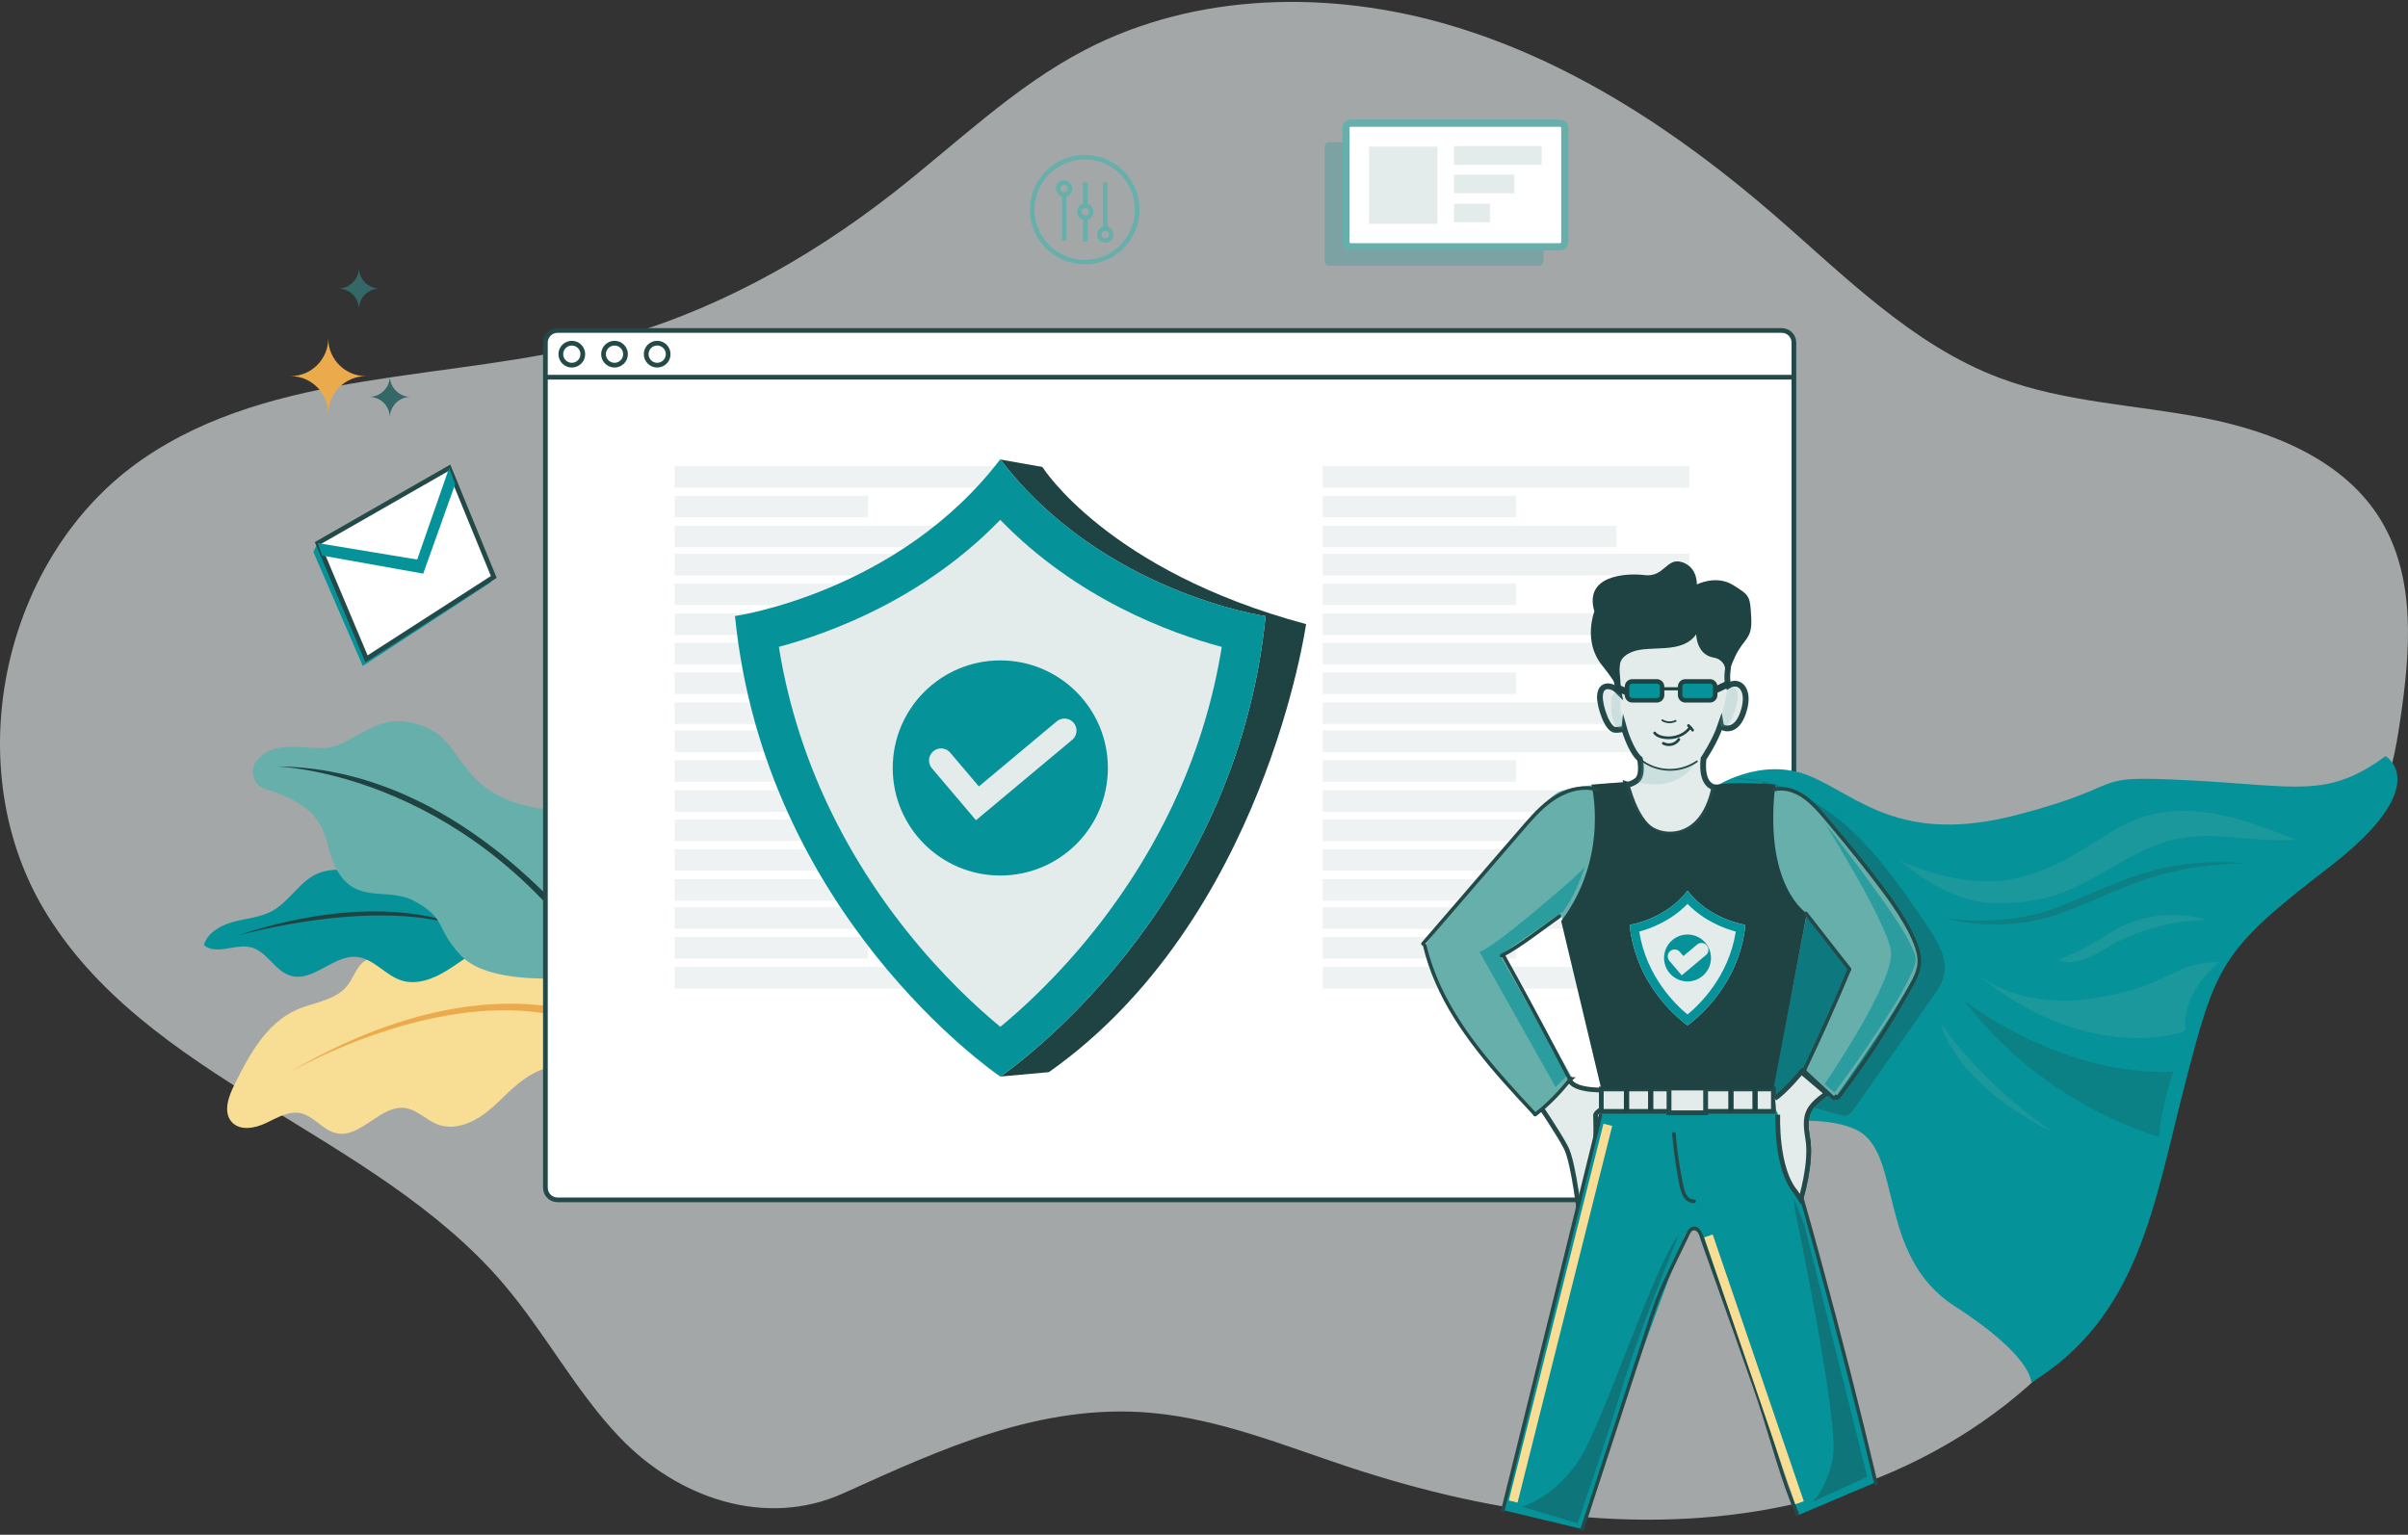 <svg width="400" height="255" viewBox="0 0 400 255" fill="none" xmlns="http://www.w3.org/2000/svg">
<rect x="0" y="0" width="400" height="255" fill="#333333" stroke="none"/>
<g clip-path="url(#clip0_997_696)">
<path opacity="0.63" d="M102.926 238.803C95.567 231.07 90.544 221.412 83.617 213.295C62.081 188.049 23.972 179.462 7.154 150.856C-7.028 126.723 0.6 92.216 23.637 76.315C45.57 61.175 74.687 63.446 100.467 56.686C117.941 52.105 134.105 43.208 148.341 32.088C158.823 23.901 168.463 14.411 180.264 8.275C198.732 -1.329 221.095 -1.688 241.049 4.246C261 10.179 278.785 21.95 294.534 35.559C306.326 45.748 317.592 57.319 332.177 62.801C343.029 66.881 354.866 67.242 366.242 69.469C377.619 71.695 389.438 76.473 395.467 86.376C401.385 96.093 400.382 108.384 398.708 119.638C398.003 124.377 397.18 129.203 394.912 133.423C390.363 141.885 380.935 146.406 374.486 153.527C362.336 166.93 362.392 187.094 355.749 203.92C346.464 227.444 323.543 243.889 298.927 249.682C274.311 255.474 248.265 251.738 224.252 243.811C213.38 240.224 202.62 235.756 191.217 234.744C172.805 233.115 156.379 240.755 140.071 248.118C127.122 253.964 112.539 248.897 102.929 238.8L102.926 238.803Z" fill="#E4EBEB"/>
<path d="M69.681 158.828C66.709 159.887 62.948 157.843 60.447 159.765C59.152 160.759 58.707 162.499 57.687 163.776C55.723 166.238 52.153 166.504 49.273 167.775C44.229 170.002 41.394 175.302 38.929 180.235C37.935 182.223 37.016 184.844 38.538 186.464C39.92 187.935 42.364 187.461 44.188 186.595C46.011 185.73 47.912 184.545 49.891 184.948C52.138 185.405 53.607 187.777 55.845 188.279C59.955 189.198 63.232 183.462 67.392 184.115C69.371 184.426 70.833 186.13 72.71 186.834C75.334 187.822 78.315 186.688 80.557 185.002C82.798 183.315 84.595 181.095 86.863 179.445C92.644 175.236 101.314 175.604 106.719 180.283C108.062 172.598 105.447 164.331 99.935 158.813C95.548 154.423 89.024 151.537 82.759 151.668C76.19 151.805 75.17 156.876 69.681 158.834V158.828Z" fill="#F8DD95"/>
<path d="M107.662 173.35C107.662 173.35 86.12 155.5 47.34 178.582C47.34 178.582 82.426 157.655 104.893 174.272L107.662 173.35V173.35Z" fill="#EBAB4C"/>
<path d="M53.036 145.017C49.878 146.225 48.174 149.738 45.207 151.362C43.273 152.421 40.99 152.579 38.856 153.14C36.722 153.701 34.493 154.91 33.863 157.026C35.905 158.784 39.107 156.728 41.718 157.399C44.366 158.08 45.67 161.354 48.293 162.121C52.036 163.216 55.411 158.608 59.291 158.999C62.1 159.282 64.016 162.064 66.711 162.909C69.239 163.699 71.981 162.646 74.235 161.249C76.488 159.855 78.562 158.089 81.075 157.244C80.675 157.378 75.354 152.126 74.62 151.573C72.384 149.89 69.943 148.058 67.349 146.962C63.628 145.387 56.811 143.575 53.039 145.019L53.036 145.017Z" fill="#069299"/>
<path d="M77.577 154.334C77.577 154.334 64.663 147.064 39.16 155.528C39.16 155.528 62.926 148.69 77.577 154.334Z" fill="#1F4242"/>
<path d="M71.753 121.323C63.125 116.87 59.242 123.761 54.372 124.229C51.542 124.501 48.644 123.698 45.872 124.328C44.684 124.597 43.538 125.325 42.729 126.262C41.309 127.909 42.075 130.488 44.156 131.133C47.83 132.267 51.471 133.878 53.27 137.17C54.548 139.507 54.667 142.351 56.013 144.655C59.353 150.353 64.367 147.321 68.802 149.702C74.344 152.678 72.252 154.251 76.624 158.826C82.581 165.054 102.094 161.688 102.094 161.688C102.094 161.688 100.458 135.245 91.711 134.541C77.003 133.356 77.039 124.056 71.756 121.329L71.753 121.323Z" fill="#66AFAB"/>
<path d="M101.162 161.064C101.162 161.064 79.289 127.48 45.848 127.339C45.848 127.339 76.469 128.044 98.623 159.936L101.162 161.064Z" fill="#1F4242"/>
<path d="M295.982 54.911H92.606C91.497 54.911 90.598 55.81 90.598 56.919V197.343C90.598 198.452 91.497 199.351 92.606 199.351H295.982C297.091 199.351 297.99 198.452 297.99 197.343V56.919C297.99 55.81 297.091 54.911 295.982 54.911Z" fill="white" stroke="#244949" stroke-width="0.779" stroke-miterlimit="10"/>
<path opacity="0.63" d="M280.612 77.429H219.707V81.007H280.612V77.429Z" fill="#E4EBEB"/>
<path opacity="0.63" d="M268.518 87.346H219.707V90.925H268.518V87.346Z" fill="#E4EBEB"/>
<path opacity="0.63" d="M251.823 82.365H219.707V85.944H251.823V82.365Z" fill="#E4EBEB"/>
<path opacity="0.63" d="M280.612 92.014H219.707V95.593H280.612V92.014Z" fill="#E4EBEB"/>
<path opacity="0.63" d="M268.518 101.932H219.707V105.51H268.518V101.932Z" fill="#E4EBEB"/>
<path opacity="0.63" d="M251.823 96.947H219.707V100.526H251.823V96.947Z" fill="#E4EBEB"/>
<path opacity="0.63" d="M280.612 106.793H219.707V110.371H280.612V106.793Z" fill="#E4EBEB"/>
<path opacity="0.63" d="M268.518 116.711H219.707V120.289H268.518V116.711Z" fill="#E4EBEB"/>
<path opacity="0.63" d="M251.823 111.727H219.707V115.305H251.823V111.727Z" fill="#E4EBEB"/>
<path opacity="0.63" d="M280.612 121.379H219.707V124.957H280.612V121.379Z" fill="#E4EBEB"/>
<path opacity="0.63" d="M268.518 131.296H219.707V134.874H268.518V131.296Z" fill="#E4EBEB"/>
<path opacity="0.63" d="M251.823 126.312H219.707V129.89H251.823V126.312Z" fill="#E4EBEB"/>
<path opacity="0.63" d="M280.612 136.158H219.707V139.736H280.612V136.158Z" fill="#E4EBEB"/>
<path opacity="0.63" d="M268.518 146.075H219.707V149.654H268.518V146.075Z" fill="#E4EBEB"/>
<path opacity="0.63" d="M251.823 141.091H219.707V144.669H251.823V141.091Z" fill="#E4EBEB"/>
<path opacity="0.63" d="M280.612 150.743H219.707V154.321H280.612V150.743Z" fill="#E4EBEB"/>
<path opacity="0.63" d="M268.518 160.66H219.707V164.239H268.518V160.66Z" fill="#E4EBEB"/>
<path opacity="0.63" d="M251.823 155.677H219.707V159.255H251.823V155.677Z" fill="#E4EBEB"/>
<path opacity="0.63" d="M172.983 77.429H112.078V81.007H172.983V77.429Z" fill="#E4EBEB"/>
<path opacity="0.63" d="M160.89 87.346H112.078V90.925H160.89V87.346Z" fill="#E4EBEB"/>
<path opacity="0.63" d="M144.194 82.365H112.078V85.944H144.194V82.365Z" fill="#E4EBEB"/>
<path opacity="0.63" d="M172.983 92.014H112.078V95.593H172.983V92.014Z" fill="#E4EBEB"/>
<path opacity="0.63" d="M160.89 101.932H112.078V105.51H160.89V101.932Z" fill="#E4EBEB"/>
<path opacity="0.63" d="M144.194 96.947H112.078V100.526H144.194V96.947Z" fill="#E4EBEB"/>
<path opacity="0.63" d="M172.983 106.793H112.078V110.371H172.983V106.793Z" fill="#E4EBEB"/>
<path opacity="0.63" d="M160.89 116.711H112.078V120.289H160.89V116.711Z" fill="#E4EBEB"/>
<path opacity="0.63" d="M144.194 111.727H112.078V115.305H144.194V111.727Z" fill="#E4EBEB"/>
<path opacity="0.63" d="M172.983 121.379H112.078V124.957H172.983V121.379Z" fill="#E4EBEB"/>
<path opacity="0.63" d="M160.89 131.296H112.078V134.874H160.89V131.296Z" fill="#E4EBEB"/>
<path opacity="0.63" d="M144.194 126.312H112.078V129.89H144.194V126.312Z" fill="#E4EBEB"/>
<path opacity="0.63" d="M172.983 136.158H112.078V139.736H172.983V136.158Z" fill="#E4EBEB"/>
<path opacity="0.63" d="M160.89 146.075H112.078V149.654H160.89V146.075Z" fill="#E4EBEB"/>
<path opacity="0.63" d="M144.194 141.091H112.078V144.669H144.194V141.091Z" fill="#E4EBEB"/>
<path opacity="0.63" d="M172.983 150.743H112.078V154.321H172.983V150.743Z" fill="#E4EBEB"/>
<path opacity="0.63" d="M160.89 160.66H112.078V164.239H160.89V160.66Z" fill="#E4EBEB"/>
<path opacity="0.63" d="M144.194 155.677H112.078V159.255H144.194V155.677Z" fill="#E4EBEB"/>
<path d="M284.776 130.801C284.776 130.801 292.425 125.632 300.463 128.873C308.5 132.114 315.502 140.539 335.205 135.355C354.909 130.171 345.836 128.745 363.725 129.652C381.614 130.559 386.542 132.762 396.265 125.632C396.265 125.632 404.69 130.428 386.801 144.169C368.912 157.909 368.121 160.153 362.904 180.344C357.753 200.286 355.3 218.709 337.411 229.728C337.411 229.728 337.799 225.451 324.706 217.023C311.613 208.598 316.149 191.485 308.372 187.724C300.594 183.964 284.52 188.372 284.52 188.372L284.779 130.798L284.776 130.801Z" fill="#069299"/>
<path opacity="0.31" d="M287.701 129.284C294.777 129.177 301.537 132.612 306.823 137.315C312.108 142.019 316.137 147.94 320.11 153.796C321.817 156.315 323.607 159.243 322.879 162.197C322.557 163.504 321.766 164.642 320.99 165.743C316.63 171.948 312.269 178.149 307.909 184.354C307.652 184.721 307.372 185.103 306.96 185.273C306.47 185.476 305.915 185.333 305.405 185.187L291.127 181.095C290.42 180.892 289.692 180.68 289.116 180.227C287.94 179.304 287.674 177.66 287.513 176.174C286.764 169.33 286.364 162.445 286.316 155.56C286.289 151.429 286.391 147.263 287.334 143.24C288.435 138.53 290.653 134.17 292.846 129.86" fill="#1F4242"/>
<path d="M260.721 179.37C260.721 179.37 260.855 180.698 264.374 181.029C267.893 181.361 269.686 180.698 269.686 180.698C269.686 180.698 270.483 182.623 267.761 183.554C265.04 184.486 265.04 185.282 265.04 185.282C265.04 185.282 265.637 198.563 262.515 202.948C262.515 202.948 261.452 193.185 260.124 190.66C258.796 188.136 255.809 183.754 255.809 183.754L260.724 179.37H260.721Z" fill="#E4EBEB" stroke="#244949" stroke-width="0.786" stroke-miterlimit="10"/>
<path d="M299.237 178.114C299.237 178.114 296.503 181.43 294.817 182.501C292.161 184.19 290 184.375 290 184.375C290 184.375 290.316 186.148 292.406 185.766C294.495 185.384 295.315 185.196 295.315 185.196C295.315 185.196 294.936 194.117 298.288 198.038L299.112 199.304C299.112 199.304 300.989 193.245 300.294 189.195C299.598 185.145 300.189 183.993 303.415 181.653L299.24 178.111L299.237 178.114Z" fill="#E4EBEB" stroke="#244949" stroke-width="0.786" stroke-miterlimit="10"/>
<path d="M270.515 130.04C270.515 130.04 262 130.275 258.923 131.594C255.846 132.914 237.115 156.04 236.763 157.007C236.411 157.974 237.906 163.866 243.622 171.691C249.337 179.517 254.894 185.148 254.894 185.148C254.894 185.148 259.204 182.247 261.138 179.081L249.779 158.765L259.362 152.083L266.396 182.42C266.396 182.42 280.555 186.112 294.006 183.125L300.181 151.758L307.072 161.153L299.933 177.55C299.933 177.55 302.234 181.689 304.783 182.48C304.783 182.48 318.822 162.809 318.998 159.467C319.174 156.124 303.491 133.746 298.128 131.726C292.764 129.705 282.441 130.559 282.441 130.559L270.515 130.04V130.04Z" fill="#66AFAB"/>
<path d="M268.877 114.95C268.877 114.95 268.343 114.27 267.516 114.076C266.689 113.882 265.815 114.174 265.767 115.729C265.719 117.284 266.982 121.271 268.343 121.271C269.703 121.271 269.751 120.931 269.751 120.931C269.751 120.931 270.82 124.772 272.425 126.133C272.425 126.133 273.007 128.855 271.891 129.681C270.775 130.508 270.19 130.314 270.19 130.314C270.19 130.314 271.551 136.244 274.419 137.898C277.287 139.551 283.122 139.112 284.775 130.801C284.775 130.801 282.489 130.607 282.976 126.037C282.976 126.037 284.871 123.265 285.844 120.397C285.844 120.397 285.942 120.979 286.864 121.029C287.79 121.077 289.15 120.447 289.831 117.433C290.511 114.419 288.858 112.864 287.109 113.932C287.109 113.932 286.769 112.912 287.011 111.306C287.252 109.7 284.969 107.077 284.581 106.444C284.193 105.811 281.567 104.645 281.421 104.645C281.274 104.645 275.732 106.104 275.296 106.199C274.861 106.295 269.706 107.513 269.122 107.805C268.537 108.098 268.441 112.473 268.441 112.473L268.88 114.953L268.877 114.95Z" fill="#E4EBEB" stroke="#244949" stroke-width="0.958" stroke-miterlimit="10"/>
<path d="M269.081 115.463C269.081 115.463 269.251 116.093 269.197 113.744C269.141 111.216 268.245 109.458 271.164 108.292C274.083 107.125 279.428 108.778 281.762 105.376C281.762 105.376 281.762 108.778 284.678 109.264C287.594 109.751 286.818 114.028 286.818 114.028C286.818 114.028 286.818 111.986 288.277 108.972C289.737 105.958 291.097 106.25 290.903 102.651C290.71 99.052 290.709 98.956 287.889 97.207C285.069 95.458 281.86 97.109 281.86 97.109C281.86 97.109 282.054 94.288 279.431 93.414C276.805 92.539 276.515 95.942 273.208 95.554C269.902 95.166 263.097 95.652 264.846 101.582C264.846 101.582 262.9 106.543 266.111 110.527C269.32 114.514 269.084 115.463 269.084 115.463H269.081Z" fill="#1F4242"/>
<path opacity="0.2" d="M272.597 126.464C272.597 126.464 273.575 127.607 276.602 127.944C279.628 128.281 281.798 126.536 281.798 126.536C281.798 126.536 278.968 131.929 271.91 129.854C271.91 129.854 273.173 129.096 272.597 126.461V126.464Z" fill="#66AFAB"/>
<path d="M266.396 182.42L255.604 228.178L249.77 250.932L262.8 254.045L269.995 232.07L279.773 205.436C280.277 204.067 282.22 204.084 282.697 205.466L292.555 232.655L298.778 251.714L311.611 246.27L306.556 225.85C306.556 225.85 296.832 187.541 293.916 181.513L266.399 182.426L266.396 182.42Z" fill="#069299"/>
<path d="M294.582 180.928H265.996V184.653H294.582V180.928Z" fill="#E4EBEB" stroke="#244949" stroke-width="0.786" stroke-miterlimit="10"/>
<path d="M283.328 180.776H277.246V184.891H283.328V180.776Z" fill="#E4EBEB" stroke="#244949" stroke-width="0.801" stroke-miterlimit="10"/>
<path d="M264.365 130.365C264.365 130.365 267.433 142.252 259.336 153.05L265.997 180.928H294.583L300.137 151.755C300.137 151.755 293.123 147.454 294.822 131.057L294.92 130.359C294.92 130.359 287.322 129.759 284.925 130.457C284.925 130.457 283.88 138.112 278.126 138.554C271.629 139.053 270.062 129.917 270.062 129.917L264.362 130.365H264.365Z" fill="#1F4242"/>
<path d="M287.971 180.961H287.094V184.701H287.971V180.961Z" fill="#1F4242"/>
<path d="M291.979 180.916H291.102V184.656H291.979V180.916Z" fill="#1F4242"/>
<path d="M270.631 180.961H269.754V184.701H270.631V180.961Z" fill="#1F4242"/>
<path d="M274.643 180.916H273.766V184.656H274.643V180.916Z" fill="#1F4242"/>
<path d="M190.932 178.875C190.911 178.89 190.902 178.896 190.902 178.896V178.86C190.902 178.86 190.926 178.875 190.932 178.878V178.875Z" fill="#E4EBEB"/>
<path d="M190.934 178.875C190.934 178.875 190.94 178.875 190.943 178.869V178.884L190.934 178.875Z" fill="#E4EBEB"/>
<path d="M166.18 76.351L173.154 77.587C173.154 77.587 183.943 94.849 216.955 103.695C216.955 103.695 210.049 152.891 174.232 178.137L166.18 178.869V76.351Z" fill="#1F4242"/>
<path d="M210.232 102.37C205.331 151.671 167.509 177.961 166.181 178.869C166.181 178.869 166.175 178.875 166.172 178.875C166.166 178.875 166.157 178.866 166.142 178.857C164.814 177.949 126.997 151.659 122.094 102.358C122.094 102.358 149.226 98.481 166.142 76.342C166.148 76.336 166.154 76.327 166.157 76.321C166.163 76.333 166.172 76.342 166.181 76.354C183.1 98.496 210.232 102.37 210.232 102.37V102.37Z" fill="#E4EBEB"/>
<path d="M166.157 86.37C178.853 99.49 194.402 105.193 202.95 107.485C201.583 116.018 199.079 124.336 195.485 132.287C191.934 140.142 187.305 147.675 181.73 154.673C175.671 162.278 169.807 167.614 166.169 170.608C162.534 167.617 156.663 162.278 150.596 154.661C145.021 147.663 140.395 140.13 136.843 132.275C133.247 124.324 130.746 116.003 129.379 107.474C137.924 105.181 153.464 99.481 166.157 86.367M166.157 76.318C166.157 76.318 166.148 76.333 166.142 76.339C149.226 98.481 122.094 102.355 122.094 102.355C126.994 151.656 164.814 177.946 166.142 178.854C166.157 178.863 166.166 178.869 166.172 178.872C166.172 178.872 166.178 178.872 166.181 178.866C167.509 177.958 205.328 151.668 210.232 102.367C210.232 102.367 183.1 98.49 166.181 76.351C166.172 76.339 166.163 76.33 166.157 76.318V76.318Z" fill="#069299"/>
<path d="M166.164 145.469C176.034 145.469 184.035 137.468 184.035 127.598C184.035 117.728 176.034 109.727 166.164 109.727C156.294 109.727 148.293 117.728 148.293 127.598C148.293 137.468 156.294 145.469 166.164 145.469Z" fill="#069299"/>
<path d="M156.324 126.353L162.365 133.474L176.822 121.39" stroke="#E4EBEB" stroke-width="4" stroke-miterlimit="10" stroke-linecap="round"/>
<path d="M289.93 153.665C288.862 164.418 280.613 170.154 280.323 170.351H280.314C280.025 170.151 271.775 164.415 270.707 153.662C270.707 153.662 276.625 152.817 280.314 147.988H280.317C280.317 147.988 280.32 147.988 280.323 147.988C284.012 152.817 289.93 153.662 289.93 153.662V153.665Z" fill="#E4EBEB"/>
<path d="M280.317 150.176C283.087 153.038 286.48 154.283 288.342 154.781C287.143 162.299 282.275 166.955 280.32 168.554C278.368 166.958 273.495 162.302 272.295 154.781C274.157 154.283 277.547 153.038 280.317 150.176M280.317 147.985H280.314C276.625 152.82 270.707 153.665 270.707 153.665C271.775 164.418 280.025 170.154 280.314 170.351H280.323C280.613 170.154 288.862 164.421 289.93 153.668C289.93 153.668 284.012 152.823 280.323 147.994C280.323 147.994 280.32 147.991 280.317 147.988V147.985Z" fill="#069299"/>
<path d="M280.32 163.066C282.472 163.066 284.217 161.321 284.217 159.168C284.217 157.016 282.472 155.271 280.32 155.271C278.167 155.271 276.422 157.016 276.422 159.168C276.422 161.321 278.167 163.066 280.32 163.066Z" fill="#069299"/>
<path d="M278.172 158.896L279.491 160.448L282.646 157.813" stroke="#E4EBEB" stroke-width="2.283" stroke-miterlimit="10" stroke-linecap="round"/>
<path d="M90.668 62.673H297.995" stroke="#244949" stroke-width="0.786" stroke-miterlimit="10"/>
<path d="M94.987 60.671C95.995 60.671 96.813 59.853 96.813 58.845C96.813 57.836 95.995 57.018 94.987 57.018C93.978 57.018 93.16 57.836 93.16 58.845C93.16 59.853 93.978 60.671 94.987 60.671Z" fill="white" stroke="#244949" stroke-width="0.786" stroke-miterlimit="10"/>
<path d="M102.08 60.671C103.089 60.671 103.907 59.853 103.907 58.845C103.907 57.836 103.089 57.018 102.08 57.018C101.072 57.018 100.254 57.836 100.254 58.845C100.254 59.853 101.072 60.671 102.08 60.671Z" fill="white" stroke="#244949" stroke-width="0.786" stroke-miterlimit="10"/>
<path d="M109.166 60.671C110.175 60.671 110.993 59.853 110.993 58.845C110.993 57.836 110.175 57.018 109.166 57.018C108.158 57.018 107.34 57.836 107.34 58.845C107.34 59.853 108.158 60.671 109.166 60.671Z" fill="white" stroke="#244949" stroke-width="0.786" stroke-miterlimit="10"/>
<path opacity="0.61" d="M303.102 136.722C303.102 136.722 313.347 153.074 314.111 157.98C314.875 162.887 303.102 180.11 303.102 180.11L304.737 181.528C304.737 181.528 314.55 168.417 317.603 161.547C317.982 160.693 318.418 159.678 318.105 158.652C317.952 158.162 317.708 157.679 317.439 157.07C315.234 152.071 303.105 136.725 303.105 136.725L303.102 136.722Z" fill="#069299"/>
<path opacity="0.61" d="M261.003 146.233C261.003 146.233 248.175 157.574 245.758 158.129L258.4 180.623L260.418 178.588L249.139 158.705L259.689 151.414C259.689 151.414 261.537 149.179 263.238 144.123L261.003 146.236V146.233Z" fill="#069299"/>
<path d="M295.316 185.199C295.316 185.199 294.937 194.12 298.288 198.041L299.112 199.307C299.112 199.307 300.989 193.248 300.294 189.198C299.598 185.148 300.189 183.996 303.416 181.656L299.24 178.114C299.24 178.114 296.507 181.43 294.82 182.501" fill="#E4EBEB"/>
<path d="M295.316 185.199C295.316 185.199 294.937 194.12 298.288 198.041L299.112 199.307C299.112 199.307 300.989 193.248 300.294 189.198C299.598 185.148 300.189 183.996 303.416 181.656L299.24 178.114C299.24 178.114 296.507 181.43 294.82 182.501" stroke="#244949" stroke-width="0.786" stroke-miterlimit="10"/>
<path opacity="0.24" d="M255.585 23.624H220.83C220.387 23.624 220.027 23.983 220.027 24.427V43.361C220.027 43.804 220.387 44.163 220.83 44.163H255.585C256.028 44.163 256.387 43.804 256.387 43.361V24.427C256.387 23.983 256.028 23.624 255.585 23.624Z" fill="#069299"/>
<path d="M259.132 20.466H224.377C223.934 20.466 223.574 20.826 223.574 21.269V40.203C223.574 40.646 223.934 41.006 224.377 41.006H259.132C259.575 41.006 259.934 40.646 259.934 40.203V21.269C259.934 20.826 259.575 20.466 259.132 20.466Z" fill="white" stroke="#66AFAB" stroke-width="1.198" stroke-miterlimit="10"/>
<path d="M238.761 24.361H227.414V37.195H238.761V24.361Z" fill="#E4EBEB"/>
<path d="M256.094 24.275H241.539V27.376H256.094V24.275Z" fill="#E4EBEB"/>
<path d="M251.555 29.015H241.539V32.115H251.555V29.015Z" fill="#E4EBEB"/>
<path d="M247.493 33.837H241.539V36.938H247.493V33.837Z" fill="#E4EBEB"/>
<path d="M61.32 65.939C63.221 65.939 64.764 64.396 64.764 62.495C64.764 64.396 66.307 65.939 68.209 65.939C66.307 65.939 64.764 67.482 64.764 69.383C64.764 67.482 63.221 65.939 61.32 65.939Z" fill="#346768"/>
<path d="M56.18 47.939C58.081 47.939 59.624 46.396 59.624 44.495C59.624 46.396 61.167 47.939 63.068 47.939C61.167 47.939 59.624 49.482 59.624 51.383C59.624 49.482 58.081 47.939 56.18 47.939Z" fill="#346768"/>
<path d="M48.258 62.495C51.72 62.495 54.528 59.687 54.528 56.225C54.528 59.687 57.337 62.495 60.799 62.495C57.337 62.495 54.528 65.303 54.528 68.766C54.528 65.303 51.72 62.495 48.258 62.495Z" fill="#EBAB4C"/>
<path d="M52.782 90.235L52.051 91.697L60.261 110.646L81.517 96.756L82.024 95.858L52.782 90.235Z" fill="#069299"/>
<path d="M52.785 90.235L74.605 77.751L82.027 95.858L60.882 109.467L52.785 90.235Z" fill="white" stroke="#244949" stroke-width="0.779" stroke-miterlimit="10"/>
<path d="M74.605 77.751L69.301 92.966L52.785 90.235L53.507 92.306L70.301 95.309L75.62 80.41L74.605 77.751Z" fill="#069299"/>
<path d="M180.186 43.548C185.001 43.548 188.904 39.645 188.904 34.831C188.904 30.016 185.001 26.113 180.186 26.113C175.372 26.113 171.469 30.016 171.469 34.831C171.469 39.645 175.372 43.548 180.186 43.548Z" stroke="#66AFAB" stroke-width="0.749" stroke-miterlimit="10"/>
<path d="M176.768 32.306C177.315 32.306 177.759 31.863 177.759 31.316C177.759 30.768 177.315 30.325 176.768 30.325C176.221 30.325 175.777 30.768 175.777 31.316C175.777 31.863 176.221 32.306 176.768 32.306Z" stroke="#66AFAB" stroke-width="0.749" stroke-miterlimit="10"/>
<path d="M176.77 32.578V39.959" stroke="#66AFAB" stroke-width="0.749" stroke-miterlimit="10"/>
<path d="M183.608 39.959C184.155 39.959 184.599 39.515 184.599 38.968C184.599 38.421 184.155 37.977 183.608 37.977C183.061 37.977 182.617 38.421 182.617 38.968C182.617 39.515 183.061 39.959 183.608 39.959Z" stroke="#66AFAB" stroke-width="0.749" stroke-miterlimit="10"/>
<path d="M183.609 37.977V30.325" stroke="#66AFAB" stroke-width="0.749" stroke-miterlimit="10"/>
<path d="M180.276 36.168C180.823 36.168 181.267 35.725 181.267 35.177C181.267 34.63 180.823 34.187 180.276 34.187C179.729 34.187 179.285 34.63 179.285 35.177C179.285 35.725 179.729 36.168 180.276 36.168Z" stroke="#66AFAB" stroke-width="0.749" stroke-miterlimit="10"/>
<path d="M180.277 33.99V30.325" stroke="#66AFAB" stroke-width="0.749" stroke-miterlimit="10"/>
<path d="M180.277 40.153V36.488" stroke="#66AFAB" stroke-width="0.749" stroke-miterlimit="10"/>
<path d="M272.352 126.285C274.474 127.977 277.348 128.512 279.926 127.649C280.649 127.407 281.332 127.067 281.959 126.634C282.117 126.527 281.968 126.267 281.81 126.378C279.658 127.864 276.873 128.174 274.453 127.187C273.775 126.909 273.137 126.533 272.564 126.076C272.414 125.957 272.202 126.169 272.352 126.288V126.285Z" fill="#244949"/>
<path d="M249.584 159.043C251.276 158.159 252.852 157.085 254.401 155.975C255.95 154.865 257.609 153.65 259.212 152.486C259.519 152.262 259.221 151.746 258.91 151.97C257.308 153.134 255.708 154.303 254.099 155.458C252.55 156.569 250.971 157.643 249.282 158.527C248.942 158.706 249.243 159.219 249.584 159.043Z" fill="#244949"/>
<path d="M236.384 157.184C237.39 161.433 239.225 165.436 241.526 169.133C243.827 172.831 246.68 176.38 249.62 179.711C251.285 181.597 252.999 183.441 254.718 185.28C254.98 185.56 255.401 185.139 255.138 184.859C252.139 181.65 249.152 178.421 246.415 174.983C243.696 171.563 241.225 167.913 239.374 163.943C238.342 161.726 237.521 159.41 236.96 157.028C236.87 156.655 236.297 156.813 236.384 157.187V157.184Z" fill="#244949"/>
<path d="M255.203 185.423C257.456 183.659 259.462 181.612 261.193 179.335C261.426 179.03 260.906 178.732 260.677 179.033C258.978 181.266 256.988 183.271 254.779 184.999C254.478 185.235 254.902 185.656 255.2 185.42L255.203 185.423Z" fill="#244949"/>
<path d="M249.398 158.774C252.356 164.095 255.254 169.453 258.086 174.84C258.886 176.362 259.68 177.884 260.468 179.412C260.644 179.752 261.16 179.451 260.984 179.11C258.187 173.703 255.328 168.327 252.403 162.985C251.58 161.478 250.747 159.974 249.911 158.473C249.723 158.135 249.21 158.437 249.395 158.774H249.398Z" fill="#244949"/>
<path d="M236.58 157.022L247.291 144.607L252.621 138.426C254.209 136.588 255.785 134.669 257.767 133.236C259.892 131.702 262.611 130.741 265.219 131.475C265.589 131.58 265.747 131.004 265.377 130.899C263.115 130.263 260.715 130.807 258.698 131.929C256.564 133.117 254.866 134.934 253.278 136.755C249.616 140.954 245.999 145.189 242.361 149.406L236.159 156.596C235.908 156.885 236.329 157.309 236.58 157.016V157.022Z" fill="#244949"/>
<path d="M294.786 131.475C296.804 130.998 298.806 131.95 300.311 133.248C301.877 134.6 303.173 136.286 304.501 137.868C307.315 141.217 310.049 144.64 312.675 148.141C313.914 149.794 315.12 151.48 316.155 153.271C316.672 154.164 317.146 155.08 317.558 156.023C317.97 156.966 318.388 158.037 318.501 159.109C318.731 161.24 317.504 163.105 316.501 164.881C315.448 166.749 314.356 168.597 313.225 170.42C311.971 172.441 310.667 174.431 309.318 176.389C308.631 177.389 307.93 178.377 307.217 179.359C306.862 179.848 306.5 180.338 306.139 180.824C305.972 181.048 305.805 181.272 305.635 181.496C305.551 181.606 305.468 181.719 305.381 181.83C305.322 181.907 305.262 181.988 305.202 182.066C305.098 182.14 305.095 182.242 305.19 182.37C305.462 182.098 305.041 181.678 304.769 181.949C304.546 182.173 304.605 182.552 304.892 182.701C305.292 182.91 305.599 182.522 305.811 182.245C306.518 181.316 307.211 180.379 307.891 179.433C309.258 177.544 310.577 175.622 311.855 173.67C313.132 171.718 314.311 169.817 315.475 167.847C316.069 166.845 316.648 165.833 317.218 164.815C317.788 163.797 318.334 162.869 318.722 161.822C319.11 160.774 319.208 159.715 319.026 158.625C318.844 157.536 318.412 156.482 317.958 155.474C317.054 153.468 315.881 151.597 314.615 149.8C311.935 145.995 308.993 142.354 306.026 138.772C305.166 137.737 304.301 136.707 303.423 135.684C302.627 134.752 301.833 133.815 300.919 132.995C299.215 131.463 296.953 130.347 294.619 130.896C294.246 130.986 294.404 131.559 294.777 131.472L294.786 131.475Z" fill="#244949"/>
<path d="M299.246 177.929L304.397 182.692C304.678 182.952 305.102 182.531 304.818 182.272L299.667 177.508C299.386 177.249 298.963 177.669 299.246 177.929Z" fill="#244949"/>
<path d="M299.9 178.105C302.571 172.521 305.099 166.874 307.483 161.165C307.633 160.81 307.054 160.657 306.907 161.007C304.541 166.668 302.031 172.27 299.384 177.806C299.219 178.153 299.733 178.454 299.9 178.108V178.105Z" fill="#244949"/>
<path d="M299.792 151.982L307.027 161.246C307.262 161.547 307.683 161.123 307.447 160.825L300.213 151.561C299.977 151.26 299.556 151.683 299.792 151.982V151.982Z" fill="#244949"/>
<path d="M249.926 251.064C252.051 242.481 254.176 233.894 256.301 225.311C258.411 216.79 260.518 208.269 262.616 199.746C263.795 194.961 264.968 190.174 266.138 185.387C266.23 185.014 265.654 184.856 265.562 185.229C263.473 193.774 261.371 202.315 259.261 210.857C257.154 219.387 255.044 227.913 252.931 236.44L249.35 250.909C249.257 251.282 249.833 251.44 249.926 251.067V251.064Z" fill="#244949"/>
<path d="M263.116 254.174L269.592 234.324L272.806 224.469C273.851 221.273 274.785 218.011 276.074 214.901C277.364 211.791 278.939 208.726 280.402 205.664C280.608 205.231 281.023 204.064 281.694 204.464C282.243 204.792 282.413 205.72 282.607 206.27L284.341 211.155C286.63 217.602 288.952 224.039 291.197 230.501C292.301 233.679 293.292 236.887 294.265 240.108C295.238 243.328 296.199 246.435 297.396 249.518C297.679 250.246 297.975 250.968 298.285 251.688C298.437 252.04 298.95 251.735 298.801 251.386C296.112 245.125 294.53 238.46 292.349 232.02C290.092 225.355 287.666 218.745 285.314 212.113L283.533 207.09C283.267 206.344 283.046 205.559 282.712 204.84C282.491 204.365 282.124 203.867 281.566 203.801C280.948 203.727 280.503 204.192 280.223 204.688C279.826 205.389 279.512 206.153 279.166 206.881C278.426 208.433 277.68 209.985 276.943 211.54C276.206 213.095 275.519 214.614 274.931 216.205C274.331 217.826 273.812 219.479 273.275 221.123L269.989 231.19L263.372 251.467L262.54 254.018C262.42 254.386 262.996 254.541 263.116 254.177V254.174Z" fill="#244949"/>
<path d="M298.947 198.925C300.696 205.097 302.394 211.283 304.039 217.485C305.683 223.687 307.262 229.856 308.793 236.061C309.658 239.567 310.509 243.08 311.342 246.599C311.431 246.972 312.007 246.814 311.918 246.441C310.44 240.197 308.909 233.966 307.325 227.749C305.746 221.556 304.116 215.375 302.433 209.209C301.481 205.723 300.511 202.243 299.526 198.766C299.422 198.396 298.846 198.555 298.95 198.925H298.947Z" fill="#244949"/>
<path d="M277.763 188.389C277.957 190.696 278.261 192.991 278.679 195.265C278.873 196.31 279.005 197.453 279.428 198.435C279.775 199.241 280.491 199.927 281.419 199.888C281.801 199.873 281.804 199.276 281.419 199.291C280.425 199.333 279.96 198.333 279.751 197.516C279.5 196.537 279.327 195.531 279.154 194.537C278.796 192.499 278.533 190.448 278.36 188.386C278.327 188.007 277.73 188.004 277.763 188.386V188.389Z" fill="#244949"/>
<path opacity="0.35" d="M298.13 200.868C298.13 200.868 305.591 236.434 304.472 242.152C303.353 247.874 300.867 249.614 300.867 249.614L310.193 245.385L299.748 203.602L298.008 199.125L298.133 200.865L298.13 200.868Z" fill="#1F4242"/>
<path opacity="0.35" d="M252.863 250.36C252.863 250.36 258.585 248.62 262.563 242.152C266.541 235.685 275.122 209.448 278.852 205.219C278.852 205.219 272.636 220.142 269.773 229.594C266.914 239.046 262.064 253.097 262.064 253.097L252.863 250.36Z" fill="#1F4242"/>
<path d="M267.085 186.888L251.359 249.482" stroke="#F8DD95" stroke-width="1.497" stroke-miterlimit="10"/>
<path d="M283.797 205.35L298.925 249.682" stroke="#F8DD95" stroke-width="1.497" stroke-miterlimit="10"/>
<g opacity="0.22">
<path d="M322.863 152.507C329.116 153.408 335.682 153.002 341.624 150.8C347.611 148.541 353.356 145.416 359.695 144.156C363.9 143.252 368.248 143.088 372.525 143.383C369.323 143.541 366.15 143.801 363.005 144.377C357.764 145.32 352.869 147.296 347.99 149.469C344.047 151.152 339.985 152.886 335.679 153.337C331.402 153.85 327.024 153.644 322.866 152.513L322.863 152.507Z" fill="#1F4242"/>
</g>
<path opacity="0.22" d="M342.751 148.266C349.246 145.741 354.767 140.792 361.589 139.375C368.057 138.032 374.763 140.067 381.347 139.53C377.321 137.927 373.268 136.316 369.027 135.423C364.786 134.531 360.303 134.385 356.17 135.695C351.317 137.235 347.309 140.637 342.79 142.983C339.412 144.738 335.741 146.045 331.953 146.373C323.907 147.069 315.664 142.98 315.664 142.98C315.664 142.98 323.086 149.826 330.867 150.038C334.902 150.149 338.985 149.728 342.751 148.266V148.266Z" fill="#66AFAB"/>
<path opacity="0.22" d="M366.572 152.877C361.442 151.259 355.634 151.939 351.017 154.697C347.895 156.562 345.304 158.246 341.914 159.466C345.263 161.057 349.486 157.514 352.393 156.151C356.825 154.073 361.674 152.933 366.572 152.874V152.877Z" fill="#66AFAB"/>
<path opacity="0.22" d="M326.84 160.508C326.84 160.508 333.552 167.871 347.194 165.922C360.836 163.973 360.618 159.861 368.629 159.861C368.629 159.861 362.349 164.624 363 171.336C363 171.336 346.329 177.616 326.84 160.511V160.508Z" fill="#66AFAB"/>
<path opacity="0.22" d="M326.406 166.355C326.406 166.355 342.43 178.914 361.05 178.048C361.05 178.048 358.887 184.11 358.669 188.873C358.669 188.873 339.616 183.892 326.406 166.355V166.355Z" fill="#1F4242"/>
<path opacity="0.22" d="M322.328 169.927C322.328 169.927 328.273 179.221 340.88 188.031C340.88 188.031 325.742 181.206 322.328 169.927Z" fill="#66AFAB"/>
<path opacity="0.2" d="M267.645 117.263C267.663 118.239 267.728 119.242 268.137 120.131C268.361 120.621 268.77 121.11 269.307 121.11C269.376 121.11 269.444 121.101 269.501 121.062C269.6 120.991 269.618 120.853 269.618 120.731C269.618 120.086 269.444 119.46 269.328 118.827C269.131 117.776 269.083 116.699 269.188 115.633C269.194 115.586 269.197 115.535 269.167 115.496C269.137 115.454 269.08 115.445 269.03 115.436C268.397 115.314 268.164 114.771 267.839 115.592C267.633 116.114 267.633 116.717 267.645 117.266V117.263Z" fill="#66AFAB"/>
<path opacity="0.2" d="M285.8 119.863C285.752 120.071 285.707 120.301 285.8 120.492C285.925 120.743 286.266 120.83 286.534 120.743C286.803 120.656 287.009 120.442 287.182 120.218C287.722 119.513 288.02 118.657 288.271 117.803C288.555 116.842 288.787 115.819 288.534 114.852C288.48 114.649 288.391 114.431 288.2 114.338C287.916 114.198 287.253 114.49 287.045 114.729C286.749 115.066 286.731 115.78 286.636 116.204L285.797 119.86L285.8 119.863Z" fill="#66AFAB"/>
<path d="M275.224 113.213H271.138C270.658 113.213 270.27 113.602 270.27 114.081V115.484C270.27 115.964 270.658 116.353 271.138 116.353H275.224C275.703 116.353 276.092 115.964 276.092 115.484V114.081C276.092 113.602 275.703 113.213 275.224 113.213Z" fill="#069299" stroke="#1F4242" stroke-width="0.749" stroke-miterlimit="10"/>
<path d="M284.044 113.213H279.958C279.479 113.213 279.09 113.602 279.09 114.081V115.484C279.09 115.964 279.479 116.353 279.958 116.353H284.044C284.524 116.353 284.913 115.964 284.913 115.484V114.081C284.913 113.602 284.524 113.213 284.044 113.213Z" fill="#069299" stroke="#1F4242" stroke-width="0.749" stroke-miterlimit="10"/>
<path d="M276.053 119.803C276.766 120.235 277.67 120.268 278.416 119.898C278.589 119.812 278.437 119.555 278.267 119.642C277.616 119.964 276.823 119.922 276.205 119.546C276.041 119.445 275.891 119.704 276.056 119.803H276.053Z" fill="#1F4242"/>
<path d="M274.704 121.937C275.083 122.426 275.704 122.644 276.294 122.74C276.885 122.835 277.441 122.829 278.014 122.74C279.148 122.557 280.201 121.978 280.888 121.047C281.058 120.815 280.67 120.591 280.5 120.82C279.894 121.644 278.939 122.128 277.945 122.298C277.452 122.384 276.933 122.39 276.438 122.313C275.904 122.229 275.36 122.065 275.017 121.62C274.942 121.525 274.778 121.543 274.701 121.62C274.605 121.713 274.626 121.841 274.701 121.937H274.704Z" fill="#1F4242"/>
<path d="M280.319 120.704C280.45 120.814 280.573 120.934 280.686 121.062C280.713 121.092 280.74 121.125 280.767 121.155C280.779 121.169 280.794 121.187 280.805 121.202C280.811 121.211 280.82 121.22 280.826 121.229C280.844 121.25 280.797 121.19 280.82 121.223C280.874 121.292 280.922 121.363 280.97 121.438C281.032 121.537 281.17 121.587 281.277 121.519C281.376 121.456 281.426 121.319 281.358 121.211C281.158 120.904 280.916 120.623 280.635 120.385C280.591 120.346 280.54 120.319 280.477 120.319C280.423 120.319 280.358 120.343 280.319 120.385C280.241 120.468 280.223 120.62 280.319 120.701V120.704Z" fill="#1F4242"/>
<path d="M276.182 123.694C277.155 124.243 278.483 123.906 279.077 122.96C279.229 122.715 278.844 122.492 278.689 122.733C278.227 123.47 277.164 123.736 276.406 123.309C276.155 123.166 275.929 123.554 276.179 123.697L276.182 123.694Z" fill="#1F4242"/>
<path d="M284.922 114.655L287.268 113.526" stroke="#1F4242" stroke-width="1.123" stroke-miterlimit="10"/>
<path d="M270.247 114.989L268.352 114.15" stroke="#1F4242" stroke-width="1.123" stroke-miterlimit="10"/>
<path d="M279.011 114.18H276.098V114.702H279.011V114.18Z" fill="#1F4242"/>
</g>
<defs>
<clipPath id="clip0_997_696">
<rect width="400" height="254.061" fill="white" transform="translate(0 0.318)"/>
</clipPath>
</defs>
</svg>
